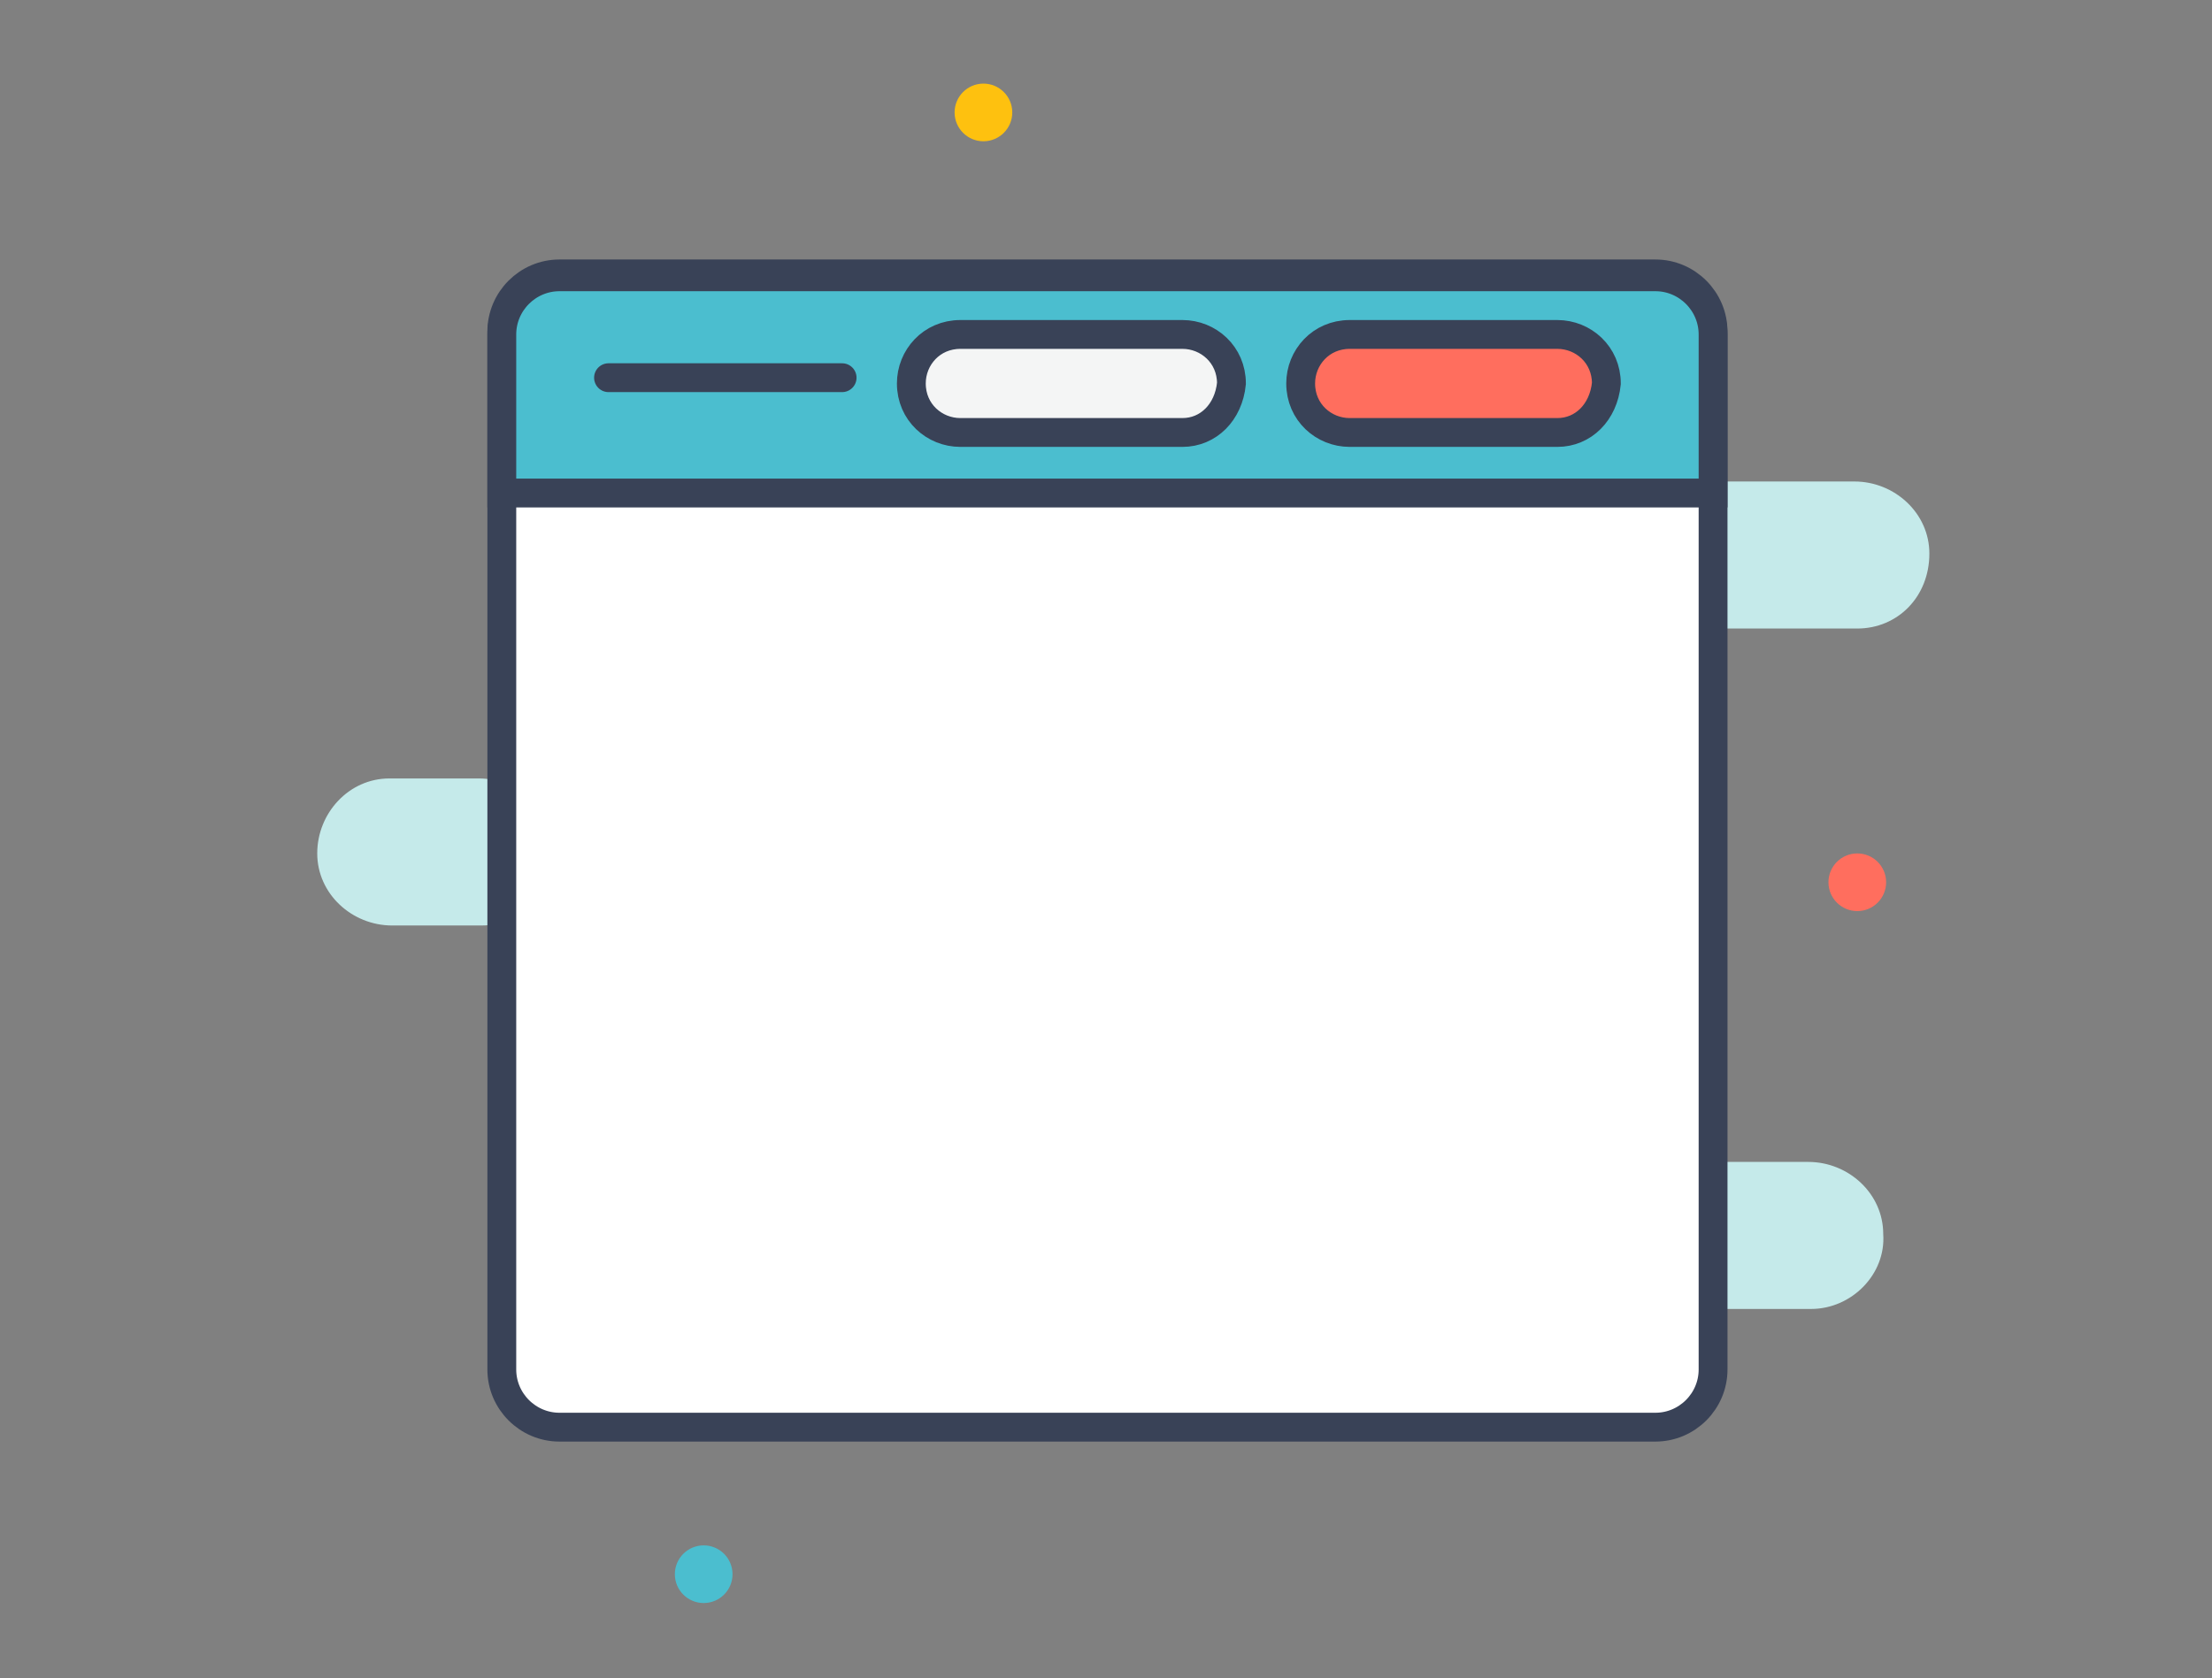 <?xml version="1.0" encoding="UTF-8"?> <!-- Generator: Adobe Illustrator 21.0.2, SVG Export Plug-In . SVG Version: 6.00 Build 0) --> <svg xmlns="http://www.w3.org/2000/svg" xmlns:xlink="http://www.w3.org/1999/xlink" id="Layer_1" x="0px" y="0px" viewBox="0 0 76.7 58.2" style="enable-background:new 0 0 76.7 58.2;" xml:space="preserve"><rect x="0" y="0" width="76.7" height="58.2" fill="#808080" stroke="none"/> <style type="text/css"> .st0{fill:#C5EAEA;} .st1{fill:#4BBECF;} .st2{fill:#FF6E5E;} .st3{fill:#FEC10F;} .st4{fill:#FFFFFF;stroke:#394257;stroke-miterlimit:10;} .st5{fill:#4BBECF;stroke:#394257;stroke-miterlimit:10;} .st6{fill:#F4F5F5;stroke:#394257;stroke-miterlimit:10;} .st7{fill:#FF6E5E;stroke:#394257;stroke-miterlimit:10;} .st8{fill:#F4F5F5;stroke:#394257;stroke-linecap:round;stroke-miterlimit:10;} </style> <path class="st0" d="M64.4,21.8l-6.7,0c-1.4,0-2.6-1.1-2.6-2.5v0c0-1.4,1.1-2.6,2.5-2.6l6.7,0c1.4,0,2.6,1.1,2.6,2.5v0 C66.9,20.7,65.8,21.8,64.4,21.8z"></path> <path class="st0" d="M62.8,45.4l-6.7,0c-1.4,0-2.6-1.1-2.6-2.5v0c0-1.4,1.1-2.6,2.5-2.6l6.7,0c1.4,0,2.6,1.1,2.6,2.5v0 C65.4,44.2,64.2,45.4,62.8,45.4z"></path> <path class="st0" d="M16.7,32.1l-3.1,0c-1.4,0-2.6-1.1-2.6-2.5v0c0-1.4,1.1-2.6,2.5-2.6l3.1,0c1.4,0,2.6,1.1,2.6,2.5v0 C19.3,30.9,18.1,32.1,16.7,32.1z"></path> <ellipse transform="matrix(1 -4.137707e-03 4.137707e-03 1 -0.226 0.101)" class="st1" cx="24.4" cy="54.6" rx="1" ry="1"></ellipse> <ellipse transform="matrix(1 -4.137707e-03 4.137707e-03 1 -0.126 0.267)" class="st2" cx="64.4" cy="30.6" rx="1" ry="1"></ellipse> <ellipse transform="matrix(1 -4.137707e-03 4.137707e-03 1 -1.597345e-02 0.141)" class="st3" cx="34.1" cy="3.9" rx="1" ry="1"></ellipse> <path class="st4" d="M57.4,49.5h-38c-1.1,0-2-0.9-2-2v-36c0-1.1,0.9-2,2-2h38c1.1,0,2,0.9,2,2v36C59.4,48.6,58.5,49.5,57.4,49.5z"></path> <path class="st5" d="M59.4,17.1h-42v-5.5c0-1.1,0.9-2,2-2h38c1.1,0,2,0.9,2,2V17.1z"></path> <g> <path class="st6" d="M41,15h-7.7c-0.9,0-1.7-0.7-1.7-1.7v0c0-0.9,0.7-1.7,1.7-1.7H41c0.9,0,1.7,0.7,1.7,1.7v0 C42.6,14.3,41.9,15,41,15z"></path> <path class="st7" d="M54,15h-7.2c-0.9,0-1.7-0.7-1.7-1.7v0c0-0.9,0.7-1.7,1.7-1.7H54c0.9,0,1.7,0.7,1.7,1.7v0 C55.6,14.3,54.9,15,54,15z"></path> <line class="st8" x1="21.1" y1="13.1" x2="29.2" y2="13.1"></line> </g> </svg> 